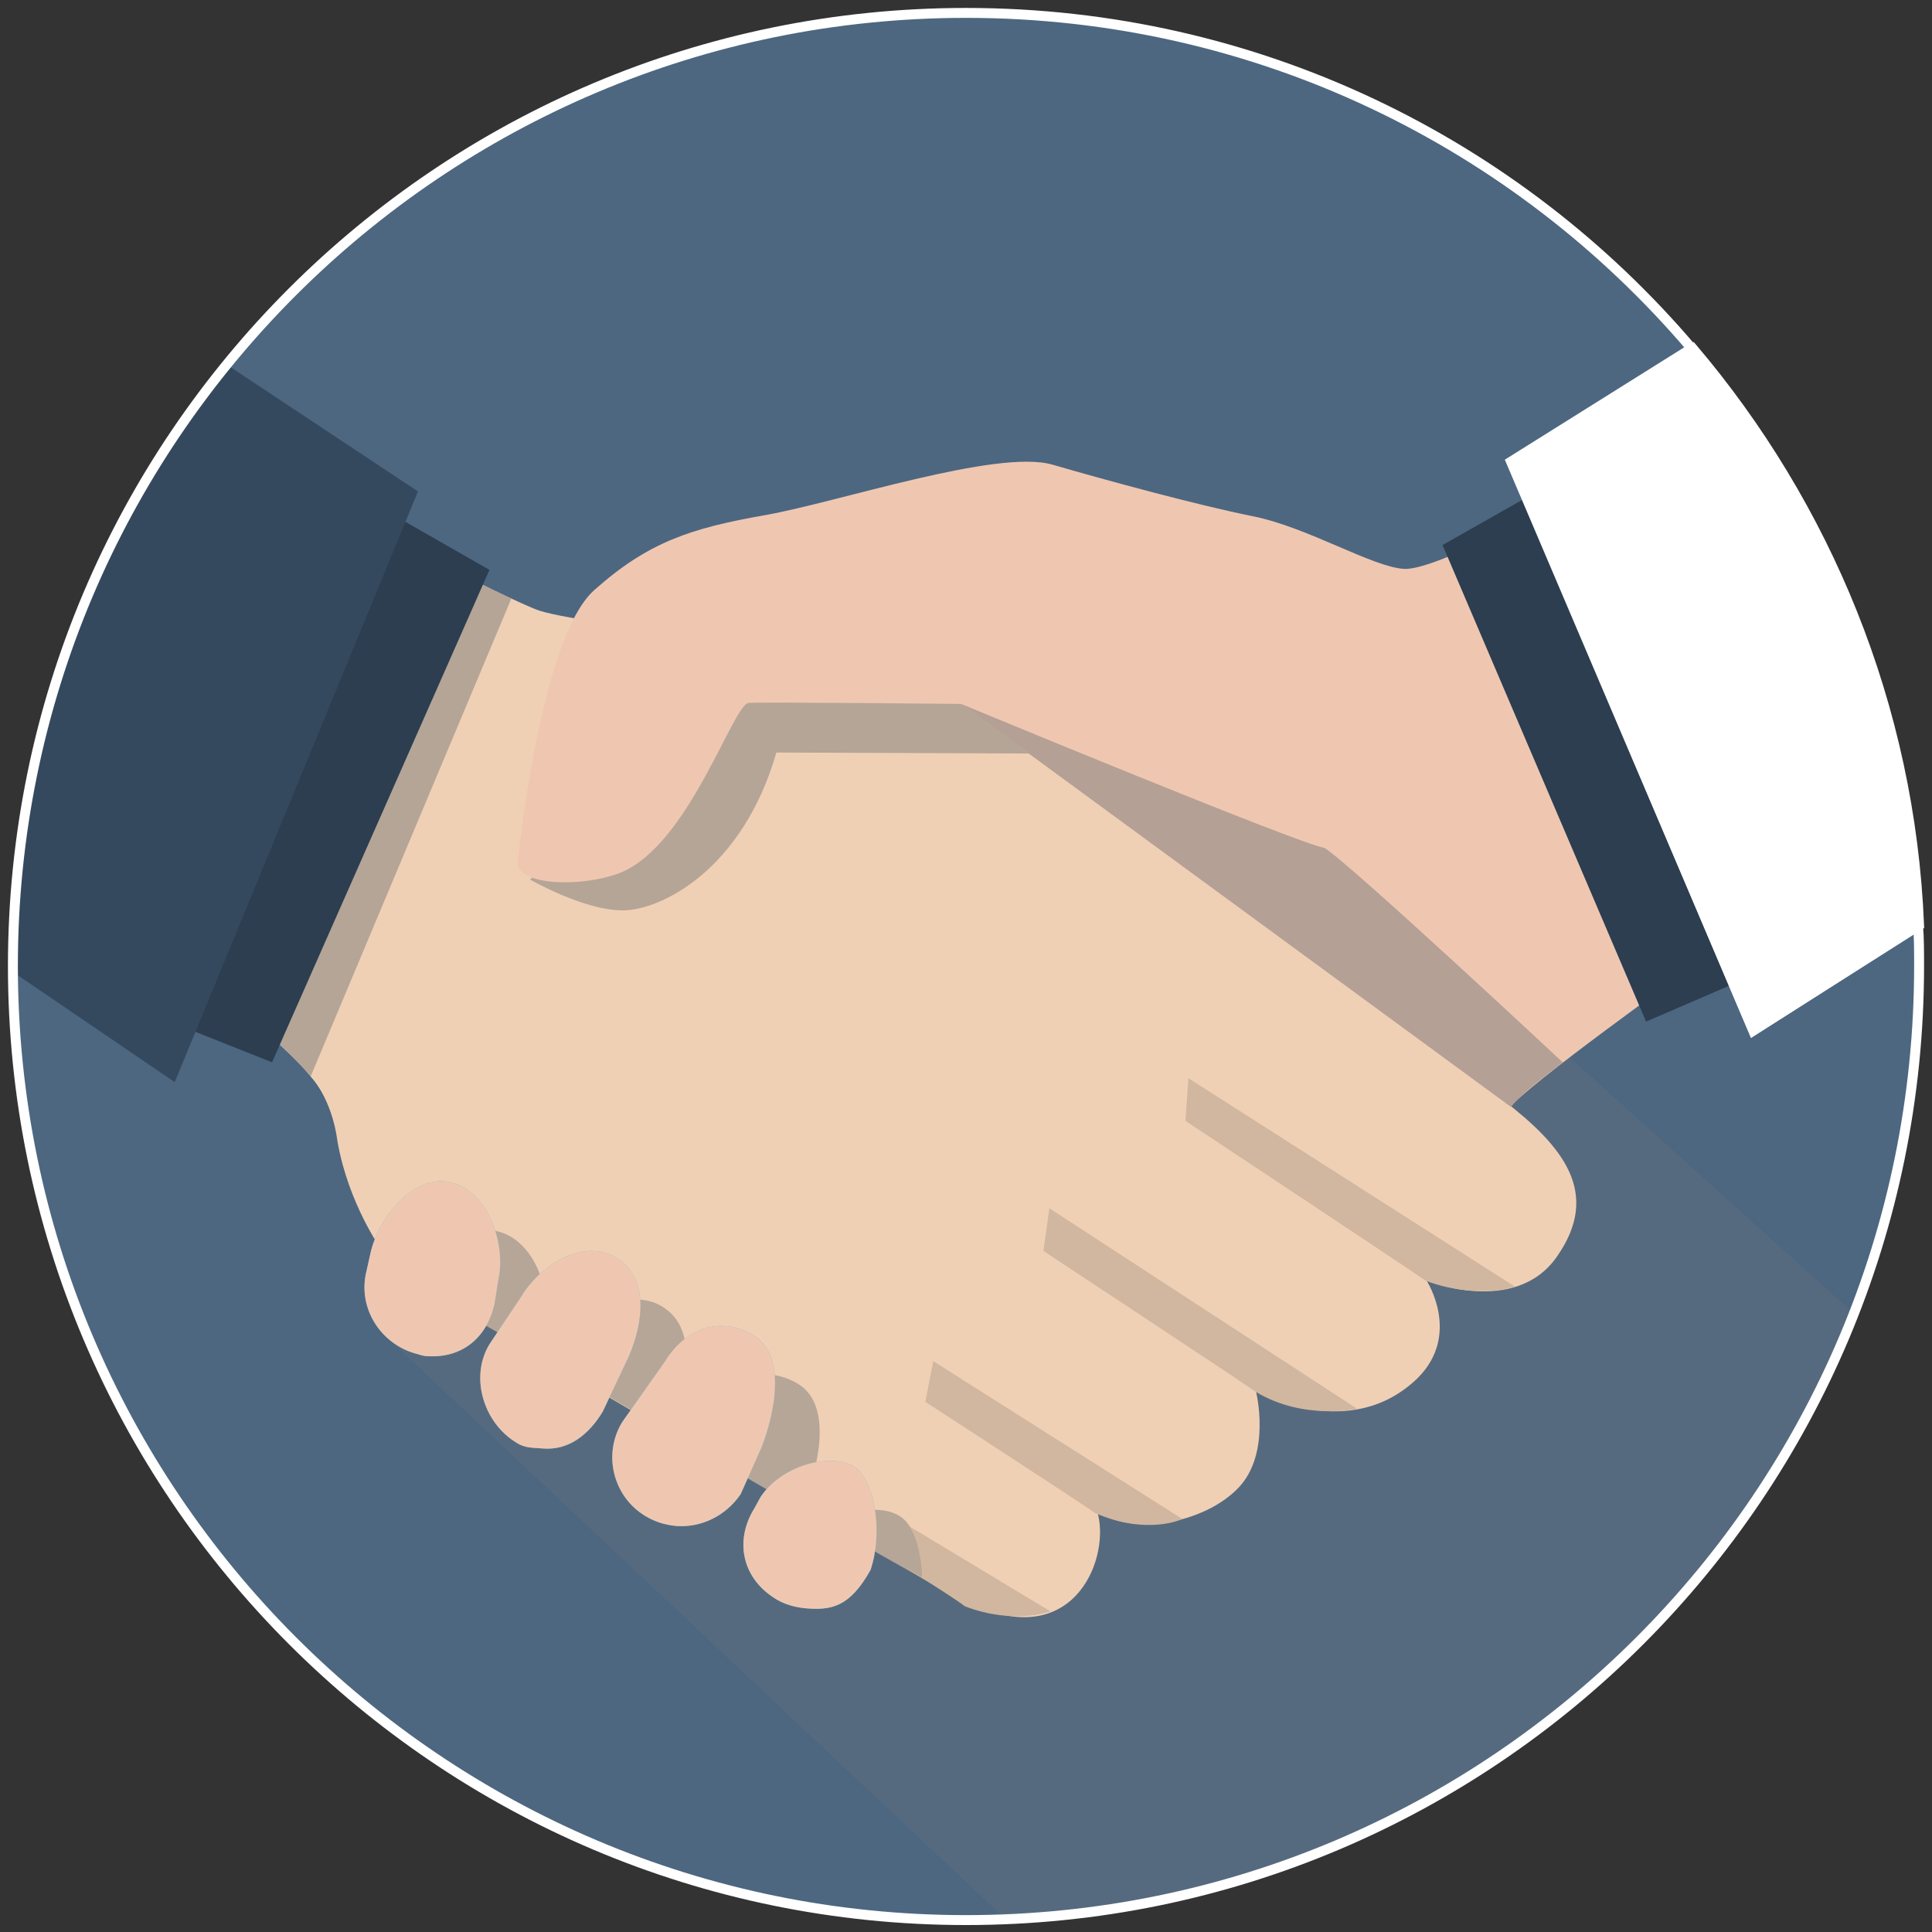 <?xml version="1.0" encoding="utf-8"?>
<!-- Generator: Adobe Illustrator 18.1.0, SVG Export Plug-In . SVG Version: 6.00 Build 0)  -->
<svg version="1.1" id="Layer_1" xmlns="http://www.w3.org/2000/svg" xmlns:xlink="http://www.w3.org/1999/xlink" x="0px" y="0px"
	 viewBox="0 0 194.6 194.6" enable-background="new 0 0 194.6 194.6" xml:space="preserve">
<rect x="0" y="0" width="194.6" height="194.6" fill="#333333" stroke="none"/>
<g display="none">
	<circle display="inline" fill="#4D6781" cx="97.3" cy="97.5" r="96.1"/>
	<g display="inline">
		<defs>
			<circle id="SVGID_1_" cx="97.3" cy="97.3" r="96.1"/>
		</defs>
		<clipPath id="SVGID_2_">
			<use xlink:href="#SVGID_1_"  overflow="visible"/>
		</clipPath>
		<g clip-path="url(#SVGID_2_)">
			<path fill-rule="evenodd" clip-rule="evenodd" fill="#2C3E50" d="M35.8,230.5h123.1c5.1,0,9.3-4.2,9.3-9.3V57.6
				c0-5.1-4.2-9.3-9.3-9.3h-19.9h-11.9H67.6H57.2H35.8c-5.1,0-9.3,4.2-9.3,9.3v163.6C26.5,226.3,30.6,230.5,35.8,230.5z"/>
			<path fill-rule="evenodd" clip-rule="evenodd" fill="#EDF0F1" d="M153.3,61.5v155.8h-112V61.5C78.6,61.5,116,61.5,153.3,61.5z"/>
			<path fill-rule="evenodd" clip-rule="evenodd" fill="#EDF0F1" d="M506.4,426.5v155.8h-112V426.5
				C431.7,426.5,469.1,426.5,506.4,426.5z"/>
			<rect x="41.3" y="61.5" fill-rule="evenodd" clip-rule="evenodd" fill="#DBE1E6" width="56" height="155.8"/>
			<path fill-rule="evenodd" clip-rule="evenodd" fill="#676767" d="M70.6,74.6V48.3H124v26.4H70.6L70.6,74.6z M117.9,69.4
				c0-5.8,0-10.2,0-16c-13.7,0-27.4,0-41.2,0c0,5.8,0,10.2,0,16C90.4,69.4,104.2,69.4,117.9,69.4z"/>
			<path fill-rule="evenodd" clip-rule="evenodd" fill="#D35C5D" d="M58.5,99.8L58.5,99.8c2.2,0,4,1.8,4,4l0,0c0,2.2-1.8,4-4,4l0,0
				c-2.2,0-4-1.8-4-4l0,0C54.5,101.6,56.3,99.8,58.5,99.8z"/>
			<path fill-rule="evenodd" clip-rule="evenodd" fill="#FCB415" d="M58.5,121.2L58.5,121.2c2.2,0,4,1.8,4,4l0,0c0,2.2-1.8,4-4,4
				l0,0c-2.2,0-4-1.8-4-4l0,0C54.5,123,56.3,121.2,58.5,121.2z"/>
			<path fill-rule="evenodd" clip-rule="evenodd" fill="#0F77A1" d="M58.5,144.1L58.5,144.1c2.2,0,4,1.8,4,4l0,0c0,2.2-1.8,4-4,4
				l0,0c-2.2,0-4-1.8-4-4l0,0C54.5,145.9,56.3,144.1,58.5,144.1z"/>
			<rect x="70.6" y="101.8" fill-rule="evenodd" clip-rule="evenodd" fill="#2D3F50" width="62" height="4"/>
			<rect x="70.6" y="123.2" fill-rule="evenodd" clip-rule="evenodd" fill="#2D3F50" width="67" height="4"/>
			<rect x="70.6" y="146.1" fill-rule="evenodd" clip-rule="evenodd" fill="#2D3F50" width="52.8" height="4"/>
			<path fill-rule="evenodd" clip-rule="evenodd" fill="#989898" d="M70.6,61.5V48.3H124v13.2h-6.1v-8c-13.7,0-27.4,0-41.2,0v8H70.6
				z"/>
		</g>
		<use xlink:href="#SVGID_1_"  overflow="visible" fill="none" stroke="#FFFFFF" stroke-miterlimit="10"/>
	</g>
</g>
<g>
	<circle fill="#4D6781" cx="97.3" cy="97.3" r="96.1"/>
	<g>
		<path opacity="0.2" fill="#7B7B7B" d="M101.3,193.3c40.3-1.6,74.1-28,85.4-61L146,95.6L39.2,134.9L101.3,193.3z"/>
	</g>
	<path fill="#F0D0B5" d="M33.3,51.1L17.3,97c0,0,9.8,6.2,14.3,11.8c4.5,5.6,0.8,15.2,14.9,23.3c7.9,4.5,48.2,28.4,51.9,29.7
		c10.1,4.3,13.5-5.2,12.1-9.6c3.5,2.5,10.7,1.3,14.2-2.3c3.4-3.5,1.8-9.8,1.8-9.8s9.4,5.4,16.3-1.3c4.4-4.4,0.9-9.8,0.9-9.8
		s8.9,3.6,13.1-2.4c4.5-6.4,0.7-11.1-5.4-15.8c-6.2-4.6-61.2-44.8-61.2-44.8S60,63.3,54.3,61.5C51.1,60.4,33.3,51.1,33.3,51.1z"/>
	<path fill="#F0D0B5" d="M31.3,108.4l2.7-6.4c0,0,4.5,18.3,8,20.8c-2,2.8-3.5,3.2-3.5,3.2s-3.4-4.7-4.5-11
		C33.4,110.5,31.3,108.4,31.3,108.4z"/>
	<path opacity="0.5" fill="#7B7B7B" d="M53.4,88.6c0,0,5.4,3.1,9.3,3.1s12.1-4.1,15.5-15.9l25.5,0.1l-6.8-5c0,0-21.4-2.3-24.3-0.8
		C69.6,71.7,53.4,88.6,53.4,88.6z"/>
	<g opacity="0.5">
		<path fill="#7B7B7B" d="M83.4,153.6c3.6,2.1,6.9,3.9,9.5,5.4c0-2.9-0.9-5.5-2.3-6.3C88.9,151.6,85.8,152,83.4,153.6z"/>
		<path fill="#7B7B7B" d="M46.5,132.1c1.5,0.9,4.3,2.5,7.8,4.5c0-0.1,0.1-0.2,0.1-0.3l0.4-2.5c0.9-3.7-1-9-4.8-9.8
			c-3.1-0.7-6.1,2.2-7.5,5.3C43.6,130.3,45,131.2,46.5,132.1z"/>
		<path fill="#7B7B7B" d="M66.8,143.9l1.1-2.3c1.5-3.4,2.1-8-1.2-10c-3.3-2-7.6,0.6-9.6,3.9l-1.3,1.9
			C59.1,139.4,62.9,141.6,66.8,143.9z"/>
		<path fill="#7B7B7B" d="M80.6,152l0.6-1.3c1.4-3.6,2.5-9.3-0.8-11.3c-3.3-2-6.9-0.7-8.9,2.6l-2.4,3.4C73,147.6,77,149.8,80.6,152z
			"/>
	</g>
	<g>
		<path fill="#5DBACA" d="M81.2,162c-1.1-0.1-2.3-0.4-3.3-1.1c-3.2-2.1-3.9-5.8-1.9-9l0.6-1.1c2.1-3.2,7-4.5,9.4-3.1
			c1.9,1.2,2.9,5.8,1.9,9.7l-0.2,0.7C85.6,161.9,83.7,162.2,81.2,162z"/>
		<path fill="#5DBACA" d="M43.1,136.6c-0.4,0-0.7-0.1-1-0.2c-3.7-0.9-6.1-4.6-5.2-8.3l0.4-1.8c0.8-3.7,4.4-8.1,8.1-7.2
			c3.7,0.8,5.6,6.1,4.8,9.8l-0.4,2.5C49,134.8,46.5,136.8,43.1,136.6z"/>
		<path fill="#5DBACA" d="M54.7,145.9c-1-0.1-1.8,0-2.7-0.6c-3.3-2-4.7-6.6-2.7-9.9l3.2-4.8c2-3.3,6.3-5.9,9.6-3.9
			c3.3,2,2.7,6.6,1.2,10l-2.6,5.5C59.3,144.5,57.3,146.1,54.7,145.9z"/>
		<path fill="#5DBACA" d="M68.1,153.7c-1.1-0.1-2.1-0.4-3.1-1c-3.3-2-4.3-6.3-2.3-9.5l4.3-6.1c2-3.3,5.6-4.6,8.9-2.6
			c3.3,2,2.2,7.7,0.8,11.3l-2.1,4.7C73.1,152.7,70.6,153.9,68.1,153.7z"/>
	</g>
	<path fill="#EFC7B1" d="M81.2,162c-1.1-0.1-2.3-0.4-3.3-1.1c-3.2-2.1-3.9-5.8-1.9-9l0.6-1.1c2.1-3.2,7-4.5,9.4-3.1
		c1.9,1.2,2.9,5.8,1.9,9.7l-0.2,0.7C85.6,161.9,83.7,162.2,81.2,162z"/>
	<path fill="#EFC7B1" d="M96.8,70.9c0,0-19.8-0.2-21.4-0.1c-1.6,0.2-6,14.3-12.9,17.1c-4.1,1.6-11.2,1.3-10.3-1.5
		c0,0,2.2-22.2,7.7-27c5.4-4.8,9.7-6.2,17.1-7.5c7.4-1.3,23.4-6.7,29-5.1c5.5,1.6,14.7,4.1,20.2,5.2c5.5,1.1,12,5.1,15.2,5.3
		c3.2,0.2,14.9-6.4,14.9-6.4L171,97c0,0-17.9,12.8-18.8,14.5L96.8,70.9z"/>
	<path fill="#EFC7B1" d="M43.1,136.6c-0.4,0-0.7-0.1-1-0.2c-3.7-0.9-6.1-4.6-5.2-8.3l0.4-1.8c0.8-3.7,4.4-8.1,8.1-7.2
		c3.7,0.8,5.6,6.1,4.8,9.8l-0.4,2.5C49,134.8,46.5,136.8,43.1,136.6z"/>
	<path fill="#EFC7B1" d="M54.7,145.9c-1-0.1-1.8,0-2.7-0.6c-3.3-2-4.7-6.6-2.7-9.9l3.2-4.8c2-3.3,6.3-5.9,9.6-3.9
		c3.3,2,2.7,6.6,1.2,10l-2.6,5.5C59.3,144.5,57.3,146.1,54.7,145.9z"/>
	<path fill="#EFC7B1" d="M68.1,153.7c-1.1-0.1-2.1-0.4-3.1-1c-3.3-2-4.3-6.3-2.3-9.5l4.3-6.1c2-3.3,5.6-4.6,8.9-2.6
		c3.3,2,2.2,7.7,0.8,11.3l-2.1,4.7C73.1,152.7,70.6,153.9,68.1,153.7z"/>
	<path fill="#D1B79F" d="M91.7,153.8c0.7,1.2,1.1,3.1,1.2,5.1c-1-0.6-2.1-1.2-3.3-1.9c1.6,0.9,6,3.6,7.6,4.8c5,1.9,8.6,0.5,8.6,0.5
		L91.7,153.8z"/>
	<polygon fill="#2C3E50" points="145.3,54.9 165.8,102.9 176,98.5 157.3,48.1 	"/>
	<path opacity="0.5" fill="#7B7B7B" d="M48.6,58.9l2.9,1.4l-20.2,48.1c0,0-2.5-2.8-3.2-3.2C29.6,100.7,48.6,58.9,48.6,58.9z"/>
	<polygon fill="#2C3E50" points="49.3,57.4 27.4,107 18.6,103.5 37.4,50.6 	"/>
	<g>
		<g>
			<path fill="#35495E" d="M42.1,49.5L22.8,36.7C9.4,53.2,1.3,74.3,1.3,97.3c0,0.2,0,0.4,0,0.6L17.6,109L42.1,49.5z"/>
		</g>
	</g>
	<path opacity="0.5" fill="#7B7B7B" d="M96.8,70.9c0,0,34,14.1,36.6,14.5C136,87,157.4,107,157.4,107s-2.6,2-3.3,2.6
		c-1.7,1.5-1.9,1.9-1.9,1.9L96.8,70.9z"/>
	<path fill="#D1B79F" d="M152.6,129.6c0,0-3.9,1.3-9-0.6c-2-1.4-24.2-16.1-24.2-16.1l0.3-4.3L152.6,129.6z"/>
	<path fill="#D1B79F" d="M136.7,141.9c0,0-5.4,1.2-10.2-1.7c-2-1.4-21.4-14.2-21.4-14.2l0.6-4.3L136.7,141.9z"/>
	<path fill="#D1B79F" d="M119.1,153c0,0-3.5,1.7-8.8-0.6c-2-1.4-17.1-11.2-17.1-11.2l0.8-4.1L119.1,153z"/>
	<path fill="none" stroke="#FFFFFF" stroke-miterlimit="10" d="M176.6,103.8l-24.4-57.3l18.2-11.4C152.8,14.4,126.6,1.3,97.3,1.3
		c-53,0-96,43-96,96s43,96.1,96,96.1s96-43,96-96.1c0-1.4,0-2.8-0.1-4.1L176.6,103.8z"/>
	<path fill="#FFFFFF" stroke="#FFFFFF" stroke-miterlimit="10" d="M176.6,103.8l16.7-10.6c-0.9-22.1-9.4-42.3-22.8-58.1l-18.2,11.4
		L176.6,103.8z"/>
</g>
</svg>
